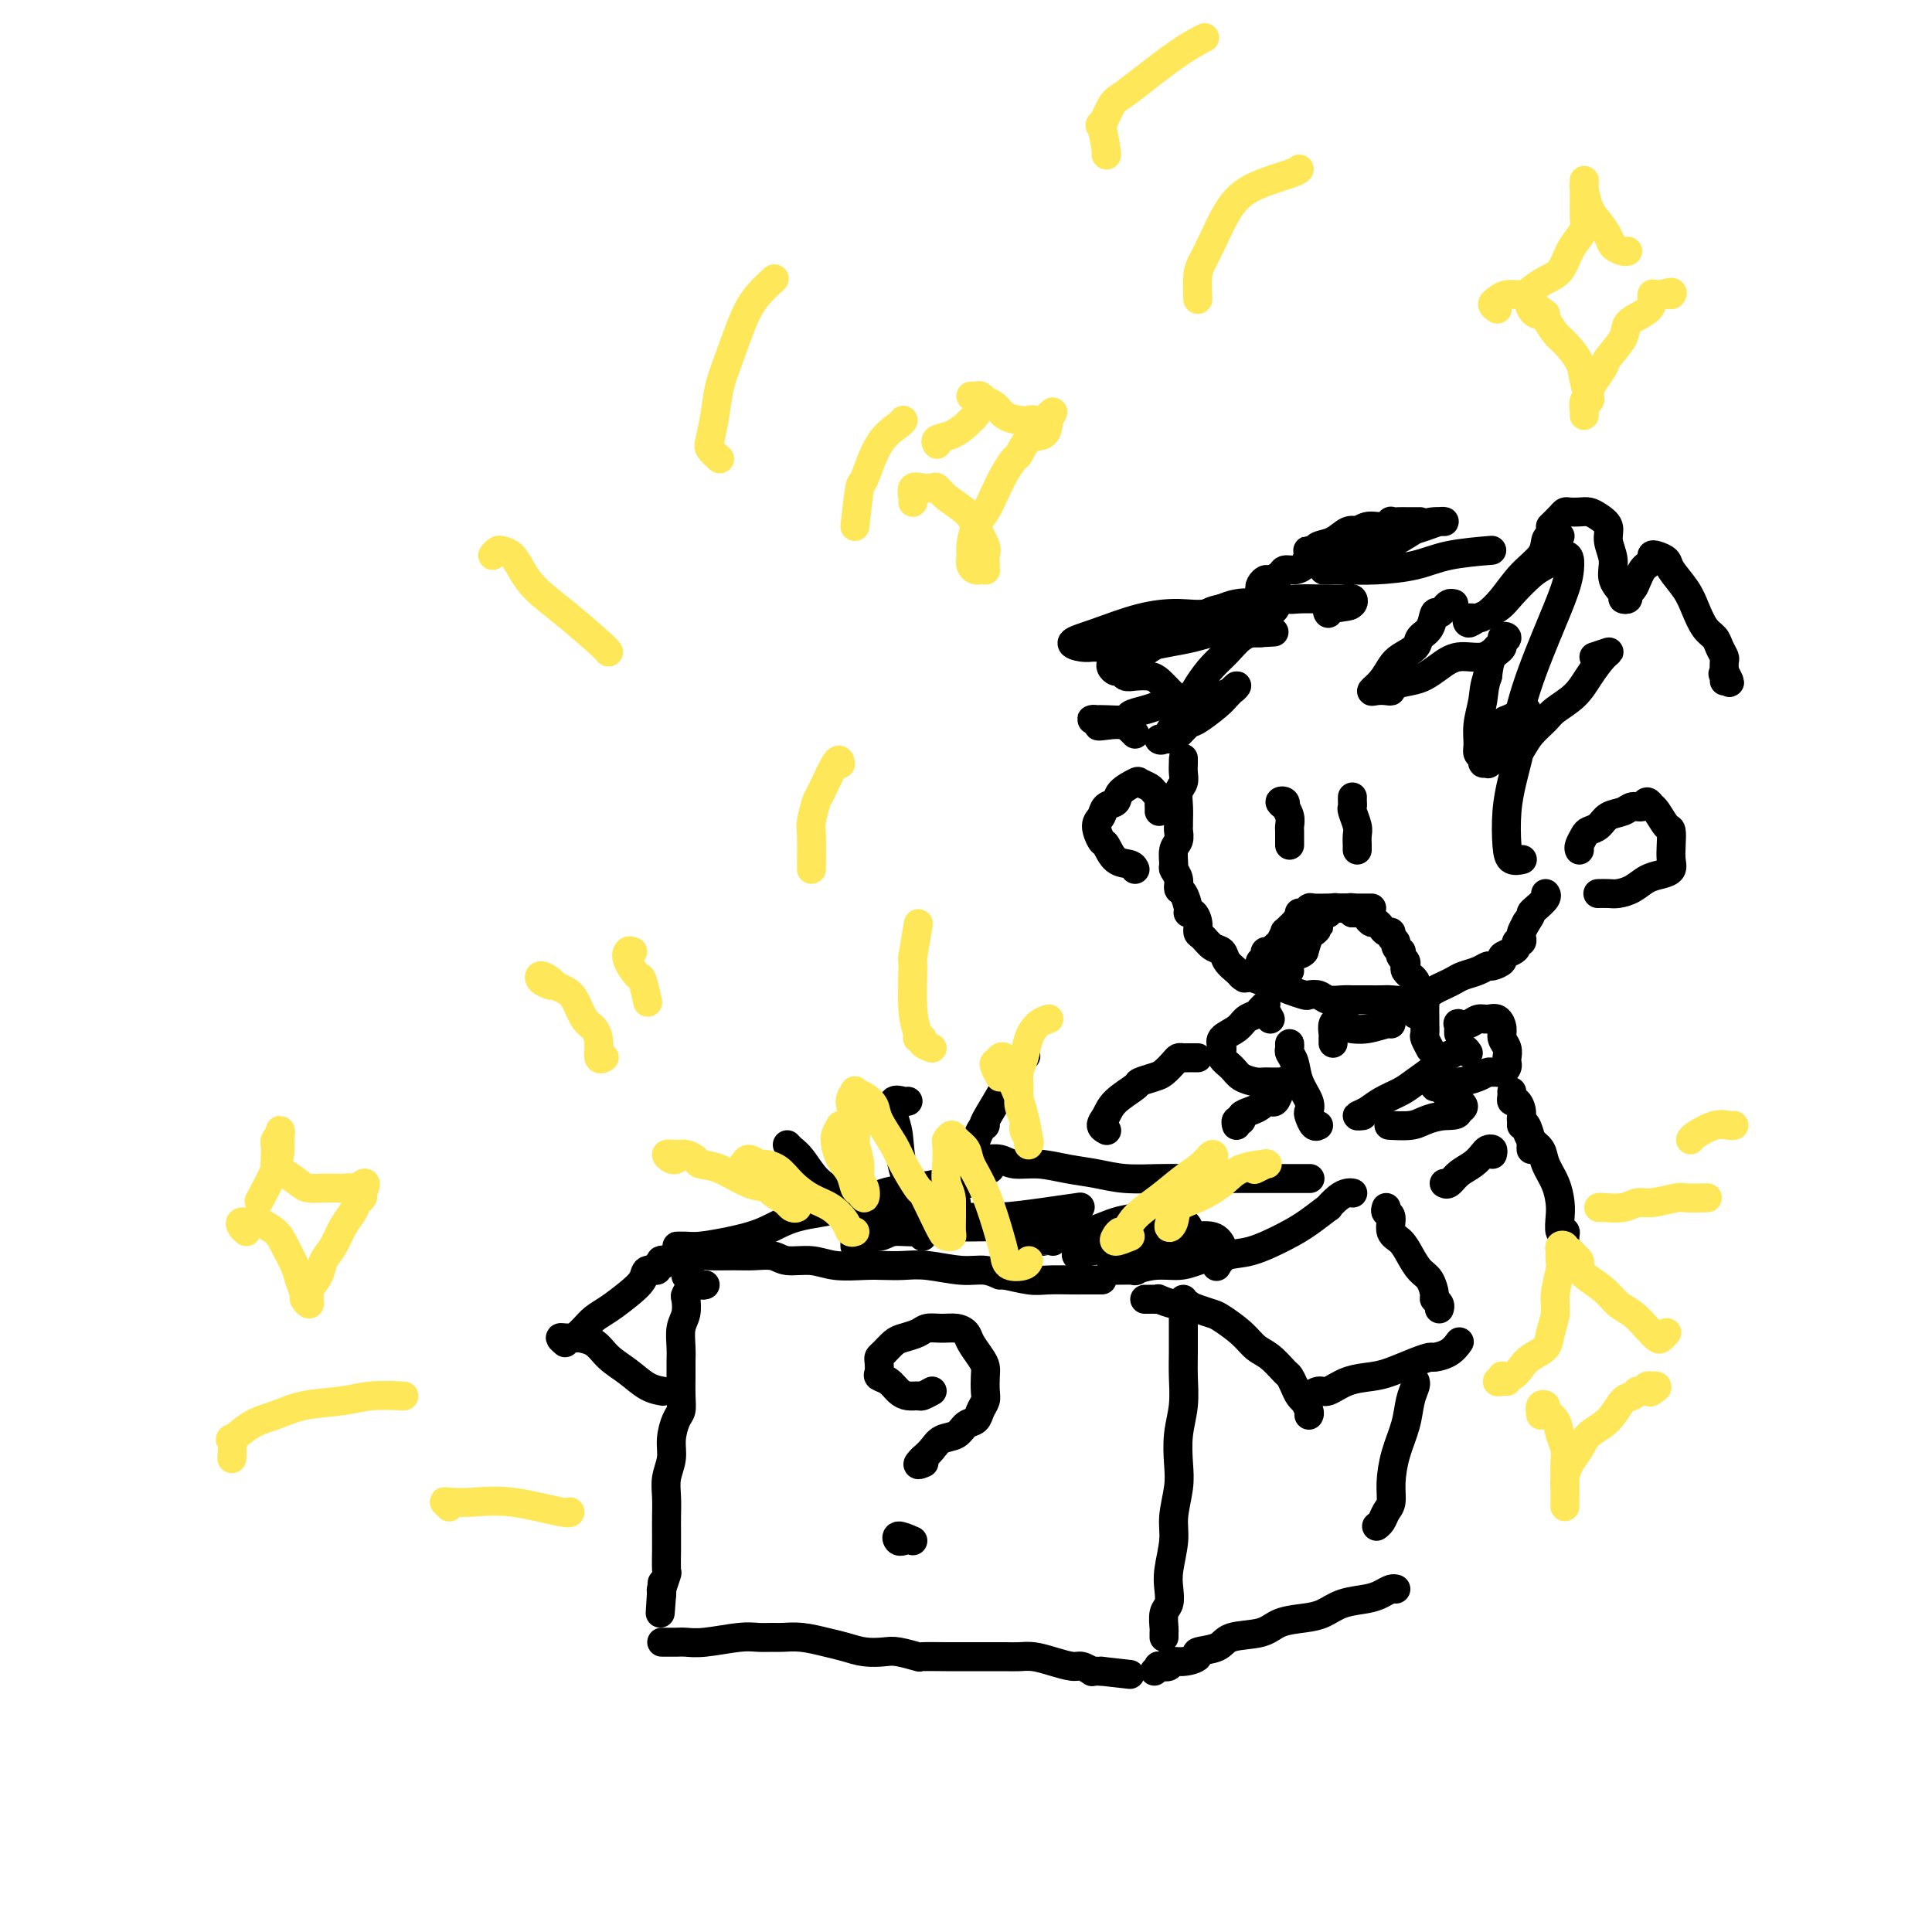 <svg viewBox='0 0 400 400' version='1.1' xmlns='http://www.w3.org/2000/svg' xmlns:xlink='http://www.w3.org/1999/xlink'><g fill='none' stroke='#000000' stroke-width='6' stroke-linecap='round' stroke-linejoin='round'><path d='M146,266c-0.235,0.085 -0.470,0.170 -1,0c-0.530,-0.170 -1.357,-0.594 -2,-1c-0.643,-0.406 -1.104,-0.795 -1,-1c0.104,-0.205 0.774,-0.225 1,0c0.226,0.225 0.009,0.696 0,1c-0.009,0.304 0.190,0.439 0,1c-0.190,0.561 -0.769,1.546 -1,2c-0.231,0.454 -0.115,0.376 0,1c0.115,0.624 0.227,1.951 0,3c-0.227,1.049 -0.793,1.820 -1,3c-0.207,1.180 -0.055,2.767 0,4c0.055,1.233 0.012,2.110 0,3c-0.012,0.890 0.007,1.791 0,3c-0.007,1.209 -0.039,2.724 0,4c0.039,1.276 0.150,2.312 0,3c-0.150,0.688 -0.562,1.030 -1,2c-0.438,0.970 -0.902,2.570 -1,4c-0.098,1.430 0.170,2.689 0,4c-0.170,1.311 -0.778,2.674 -1,4c-0.222,1.326 -0.060,2.614 0,4c0.060,1.386 0.016,2.870 0,4c-0.016,1.130 -0.003,1.907 0,3c0.003,1.093 -0.003,2.500 0,3c0.003,0.500 0.015,0.091 0,1c-0.015,0.909 -0.056,3.136 0,4c0.056,0.864 0.211,0.366 0,1c-0.211,0.634 -0.788,2.402 -1,3c-0.212,0.598 -0.061,0.028 0,0c0.061,-0.028 0.030,0.486 0,1'/><path d='M137,330c-0.619,8.286 -0.167,1.500 0,-1c0.167,-2.500 0.048,-0.714 0,0c-0.048,0.714 -0.024,0.357 0,0'/><path d='M137,262c0.053,-0.425 0.105,-0.850 0,-1c-0.105,-0.150 -0.368,-0.026 0,0c0.368,0.026 1.368,-0.046 2,0c0.632,0.046 0.895,0.209 2,0c1.105,-0.209 3.052,-0.789 4,-1c0.948,-0.211 0.899,-0.052 2,0c1.101,0.052 3.354,-0.001 5,0c1.646,0.001 2.686,0.057 4,0c1.314,-0.057 2.904,-0.225 4,0c1.096,0.225 1.699,0.845 3,1c1.301,0.155 3.299,-0.154 5,0c1.701,0.154 3.106,0.772 5,1c1.894,0.228 4.277,0.065 6,0c1.723,-0.065 2.785,-0.033 4,0c1.215,0.033 2.582,0.065 4,0c1.418,-0.065 2.887,-0.229 5,0c2.113,0.229 4.869,0.850 7,1c2.131,0.150 3.635,-0.170 5,0c1.365,0.170 2.589,0.830 3,1c0.411,0.170 0.007,-0.151 1,0c0.993,0.151 3.382,0.772 5,1c1.618,0.228 2.465,0.061 4,0c1.535,-0.061 3.757,-0.016 5,0c1.243,0.016 1.509,0.004 2,0c0.491,-0.004 1.209,-0.001 2,0c0.791,0.001 1.655,0.000 2,0c0.345,-0.000 0.173,-0.000 0,0'/><path d='M138,340c-0.486,0.001 -0.973,0.001 -1,0c-0.027,-0.001 0.404,-0.004 1,0c0.596,0.004 1.355,0.015 2,0c0.645,-0.015 1.174,-0.057 2,0c0.826,0.057 1.949,0.212 4,0c2.051,-0.212 5.030,-0.790 7,-1c1.970,-0.210 2.932,-0.053 4,0c1.068,0.053 2.242,0.003 3,0c0.758,-0.003 1.101,0.041 2,0c0.899,-0.041 2.355,-0.168 4,0c1.645,0.168 3.477,0.633 5,1c1.523,0.367 2.735,0.638 4,1c1.265,0.362 2.584,0.815 4,1c1.416,0.185 2.930,0.102 4,0c1.070,-0.102 1.697,-0.224 3,0c1.303,0.224 3.281,0.792 4,1c0.719,0.208 0.177,0.056 1,0c0.823,-0.056 3.010,-0.015 5,0c1.990,0.015 3.781,0.003 5,0c1.219,-0.003 1.865,0.002 3,0c1.135,-0.002 2.759,-0.011 4,0c1.241,0.011 2.100,0.040 3,0c0.900,-0.040 1.843,-0.151 3,0c1.157,0.151 2.530,0.562 4,1c1.470,0.438 3.038,0.902 4,1c0.962,0.098 1.319,-0.170 2,0c0.681,0.170 1.688,0.777 2,1c0.312,0.223 -0.070,0.060 0,0c0.070,-0.060 0.591,-0.017 1,0c0.409,0.017 0.704,0.009 1,0'/><path d='M228,346c10.333,1.167 5.167,0.583 0,0'/><path d='M142,258c-1.017,0.005 -2.034,0.011 -2,0c0.034,-0.011 1.120,-0.037 2,0c0.880,0.037 1.555,0.139 3,0c1.445,-0.139 3.659,-0.517 6,-1c2.341,-0.483 4.809,-1.071 7,-2c2.191,-0.929 4.103,-2.200 7,-3c2.897,-0.800 6.777,-1.128 10,-2c3.223,-0.872 5.789,-2.286 8,-3c2.211,-0.714 4.067,-0.727 6,-1c1.933,-0.273 3.944,-0.804 6,-1c2.056,-0.196 4.159,-0.056 5,0c0.841,0.056 0.421,0.028 0,0'/><path d='M177,258c-0.008,-0.301 -0.016,-0.601 0,-1c0.016,-0.399 0.055,-0.895 1,-1c0.945,-0.105 2.796,0.182 4,0c1.204,-0.182 1.760,-0.833 3,-1c1.240,-0.167 3.163,0.151 5,0c1.837,-0.151 3.587,-0.772 5,-1c1.413,-0.228 2.487,-0.064 4,0c1.513,0.064 3.463,0.027 5,0c1.537,-0.027 2.661,-0.046 4,0c1.339,0.046 2.894,0.156 4,0c1.106,-0.156 1.763,-0.578 2,-1c0.237,-0.422 0.054,-0.844 0,-1c-0.054,-0.156 0.022,-0.046 -1,0c-1.022,0.046 -3.142,0.027 -5,0c-1.858,-0.027 -3.455,-0.061 -5,0c-1.545,0.061 -3.039,0.216 -5,0c-1.961,-0.216 -4.388,-0.804 -7,-1c-2.612,-0.196 -5.409,0.000 -7,0c-1.591,-0.000 -1.975,-0.196 -2,0c-0.025,0.196 0.310,0.785 1,1c0.690,0.215 1.735,0.055 3,0c1.265,-0.055 2.750,-0.004 5,0c2.250,0.004 5.266,-0.038 8,0c2.734,0.038 5.186,0.154 8,0c2.814,-0.154 5.988,-0.580 9,-1c3.012,-0.420 5.860,-0.834 7,-1c1.140,-0.166 0.570,-0.083 0,0'/><path d='M205,242c0.237,-0.307 0.474,-0.614 0,-1c-0.474,-0.386 -1.658,-0.850 -2,-1c-0.342,-0.150 0.157,0.015 1,0c0.843,-0.015 2.030,-0.212 3,0c0.970,0.212 1.723,0.831 3,1c1.277,0.169 3.079,-0.112 5,0c1.921,0.112 3.961,0.619 6,1c2.039,0.381 4.078,0.638 6,1c1.922,0.362 3.727,0.829 6,1c2.273,0.171 5.015,0.046 7,0c1.985,-0.046 3.215,-0.012 4,0c0.785,0.012 1.125,0.003 2,0c0.875,-0.003 2.285,-0.001 3,0c0.715,0.001 0.735,0.000 2,0c1.265,-0.000 3.775,-0.000 6,0c2.225,0.000 4.163,0.000 6,0c1.837,-0.000 3.571,-0.000 5,0c1.429,0.000 2.551,0.000 3,0c0.449,-0.000 0.224,-0.000 0,0'/><path d='M280,247c0.071,0.013 0.141,0.025 0,0c-0.141,-0.025 -0.494,-0.089 -1,0c-0.506,0.089 -1.164,0.330 -2,1c-0.836,0.670 -1.850,1.770 -2,2c-0.150,0.230 0.563,-0.410 0,0c-0.563,0.410 -2.403,1.868 -4,3c-1.597,1.132 -2.950,1.936 -5,3c-2.050,1.064 -4.797,2.388 -7,3c-2.203,0.612 -3.862,0.511 -5,1c-1.138,0.489 -1.754,1.568 -2,2c-0.246,0.432 -0.123,0.216 0,0'/><path d='M237,269c0.345,0.002 0.691,0.005 1,0c0.309,-0.005 0.582,-0.016 1,0c0.418,0.016 0.982,0.060 1,0c0.018,-0.060 -0.511,-0.223 0,0c0.511,0.223 2.060,0.832 3,1c0.940,0.168 1.270,-0.104 2,0c0.730,0.104 1.861,0.584 3,1c1.139,0.416 2.285,0.767 3,1c0.715,0.233 0.997,0.346 2,1c1.003,0.654 2.727,1.848 4,3c1.273,1.152 2.095,2.262 3,3c0.905,0.738 1.891,1.104 3,2c1.109,0.896 2.340,2.321 3,3c0.660,0.679 0.750,0.611 1,1c0.250,0.389 0.659,1.235 1,2c0.341,0.765 0.613,1.448 1,2c0.387,0.552 0.888,0.971 1,1c0.112,0.029 -0.166,-0.332 0,0c0.166,0.332 0.775,1.359 1,2c0.225,0.641 0.064,0.898 0,1c-0.064,0.102 -0.032,0.051 0,0'/><path d='M287,250c-0.126,0.389 -0.252,0.778 0,1c0.252,0.222 0.882,0.276 1,1c0.118,0.724 -0.277,2.118 0,3c0.277,0.882 1.227,1.252 2,2c0.773,0.748 1.369,1.874 2,3c0.631,1.126 1.297,2.252 2,3c0.703,0.748 1.442,1.118 2,2c0.558,0.882 0.934,2.275 1,3c0.066,0.725 -0.178,0.782 0,1c0.178,0.218 0.779,0.597 1,1c0.221,0.403 0.063,0.829 0,1c-0.063,0.171 -0.032,0.085 0,0'/><path d='M271,289c0.051,-0.034 0.101,-0.068 0,0c-0.101,0.068 -0.355,0.239 0,0c0.355,-0.239 1.317,-0.889 2,-1c0.683,-0.111 1.085,0.318 2,0c0.915,-0.318 2.343,-1.381 4,-2c1.657,-0.619 3.541,-0.792 5,-1c1.459,-0.208 2.491,-0.450 4,-1c1.509,-0.550 3.494,-1.409 5,-2c1.506,-0.591 2.533,-0.915 3,-1c0.467,-0.085 0.372,0.070 1,0c0.628,-0.070 1.977,-0.365 3,-1c1.023,-0.635 1.721,-1.610 2,-2c0.279,-0.390 0.140,-0.195 0,0'/><path d='M138,261c-0.457,-0.122 -0.914,-0.244 -1,0c-0.086,0.244 0.200,0.855 0,1c-0.200,0.145 -0.885,-0.177 -1,0c-0.115,0.177 0.339,0.852 0,1c-0.339,0.148 -1.470,-0.231 -2,0c-0.530,0.231 -0.460,1.074 -1,2c-0.540,0.926 -1.689,1.937 -3,3c-1.311,1.063 -2.782,2.180 -4,3c-1.218,0.820 -2.183,1.344 -3,2c-0.817,0.656 -1.487,1.444 -2,2c-0.513,0.556 -0.869,0.881 -1,1c-0.131,0.119 -0.037,0.034 0,0c0.037,-0.034 0.019,-0.017 0,0'/><path d='M117,278c-0.485,-0.423 -0.970,-0.846 -1,-1c-0.030,-0.154 0.393,-0.040 1,0c0.607,0.040 1.396,0.006 2,0c0.604,-0.006 1.021,0.017 1,0c-0.021,-0.017 -0.481,-0.075 0,0c0.481,0.075 1.902,0.283 3,1c1.098,0.717 1.874,1.944 3,3c1.126,1.056 2.601,1.943 4,3c1.399,1.057 2.723,2.285 4,3c1.277,0.715 2.508,0.919 3,1c0.492,0.081 0.246,0.041 0,0'/><path d='M246,270c-0.423,0.132 -0.845,0.263 -1,0c-0.155,-0.263 -0.041,-0.921 0,-1c0.041,-0.079 0.011,0.420 0,1c-0.011,0.580 -0.002,1.241 0,2c0.002,0.759 -0.003,1.615 0,3c0.003,1.385 0.015,3.301 0,5c-0.015,1.699 -0.055,3.183 0,5c0.055,1.817 0.207,3.966 0,6c-0.207,2.034 -0.772,3.952 -1,6c-0.228,2.048 -0.117,4.224 0,6c0.117,1.776 0.241,3.150 0,5c-0.241,1.850 -0.848,4.176 -1,6c-0.152,1.824 0.152,3.145 0,5c-0.152,1.855 -0.759,4.245 -1,6c-0.241,1.755 -0.117,2.876 0,4c0.117,1.124 0.228,2.252 0,3c-0.228,0.748 -0.793,1.115 -1,2c-0.207,0.885 -0.055,2.289 0,3c0.055,0.711 0.015,0.730 0,1c-0.015,0.270 -0.004,0.791 0,1c0.004,0.209 0.002,0.104 0,0'/><path d='M239,346c0.488,-0.414 0.976,-0.828 1,-1c0.024,-0.172 -0.416,-0.102 0,0c0.416,0.102 1.687,0.234 2,0c0.313,-0.234 -0.334,-0.835 0,-1c0.334,-0.165 1.647,0.106 3,0c1.353,-0.106 2.746,-0.591 3,-1c0.254,-0.409 -0.633,-0.743 0,-1c0.633,-0.257 2.784,-0.436 4,-1c1.216,-0.564 1.497,-1.512 3,-2c1.503,-0.488 4.228,-0.516 6,-1c1.772,-0.484 2.593,-1.425 4,-2c1.407,-0.575 3.402,-0.784 5,-1c1.598,-0.216 2.799,-0.440 4,-1c1.201,-0.560 2.403,-1.457 4,-2c1.597,-0.543 3.591,-0.734 5,-1c1.409,-0.266 2.233,-0.607 3,-1c0.767,-0.393 1.476,-0.836 2,-1c0.524,-0.164 0.864,-0.047 1,0c0.136,0.047 0.068,0.023 0,0'/><path d='M293,287c0.007,-0.409 0.014,-0.817 0,-1c-0.014,-0.183 -0.049,-0.140 0,0c0.049,0.140 0.181,0.379 0,1c-0.181,0.621 -0.675,1.626 -1,3c-0.325,1.374 -0.483,3.116 -1,5c-0.517,1.884 -1.395,3.909 -2,6c-0.605,2.091 -0.936,4.249 -1,6c-0.064,1.751 0.140,3.096 0,4c-0.140,0.904 -0.625,1.366 -1,2c-0.375,0.634 -0.639,1.440 -1,2c-0.361,0.560 -0.817,0.874 -1,1c-0.183,0.126 -0.091,0.063 0,0'/><path d='M218,257c-0.005,-0.002 -0.011,-0.003 -1,0c-0.989,0.003 -2.962,0.011 -4,0c-1.038,-0.011 -1.140,-0.040 -1,0c0.140,0.040 0.521,0.148 1,0c0.479,-0.148 1.057,-0.551 2,-1c0.943,-0.449 2.251,-0.944 4,-1c1.749,-0.056 3.939,0.328 6,0c2.061,-0.328 3.992,-1.367 6,-2c2.008,-0.633 4.094,-0.860 6,-1c1.906,-0.140 3.632,-0.192 5,0c1.368,0.192 2.377,0.628 3,1c0.623,0.372 0.860,0.682 1,1c0.140,0.318 0.181,0.646 0,1c-0.181,0.354 -0.586,0.735 -1,1c-0.414,0.265 -0.836,0.416 -2,1c-1.164,0.584 -3.068,1.603 -5,2c-1.932,0.397 -3.891,0.173 -6,0c-2.109,-0.173 -4.367,-0.294 -6,0c-1.633,0.294 -2.641,1.004 -3,1c-0.359,-0.004 -0.069,-0.722 0,-1c0.069,-0.278 -0.083,-0.117 0,0c0.083,0.117 0.401,0.189 1,0c0.599,-0.189 1.480,-0.641 3,-1c1.520,-0.359 3.679,-0.626 6,-1c2.321,-0.374 4.805,-0.857 7,-1c2.195,-0.143 4.102,0.053 6,0c1.898,-0.053 3.787,-0.354 5,0c1.213,0.354 1.750,1.365 2,2c0.250,0.635 0.214,0.896 0,1c-0.214,0.104 -0.607,0.052 -1,0'/><path d='M252,259c-0.571,0.852 -2.499,1.482 -4,2c-1.501,0.518 -2.574,0.923 -4,1c-1.426,0.077 -3.205,-0.176 -5,0c-1.795,0.176 -3.605,0.779 -4,1c-0.395,0.221 0.626,0.059 0,0c-0.626,-0.059 -2.899,-0.016 -4,0c-1.101,0.016 -1.029,0.005 -1,0c0.029,-0.005 0.014,-0.002 0,0'/><path d='M193,288c-0.780,0.427 -1.559,0.854 -2,1c-0.441,0.146 -0.542,0.012 -1,0c-0.458,-0.012 -1.271,0.100 -2,0c-0.729,-0.100 -1.372,-0.412 -2,-1c-0.628,-0.588 -1.241,-1.453 -2,-2c-0.759,-0.547 -1.665,-0.775 -2,-1c-0.335,-0.225 -0.097,-0.445 0,-1c0.097,-0.555 0.055,-1.444 0,-2c-0.055,-0.556 -0.124,-0.779 0,-1c0.124,-0.221 0.441,-0.441 1,-1c0.559,-0.559 1.360,-1.456 2,-2c0.640,-0.544 1.119,-0.735 2,-1c0.881,-0.265 2.162,-0.604 3,-1c0.838,-0.396 1.232,-0.847 2,-1c0.768,-0.153 1.911,-0.007 3,0c1.089,0.007 2.124,-0.125 3,0c0.876,0.125 1.594,0.508 2,1c0.406,0.492 0.501,1.094 1,2c0.499,0.906 1.403,2.115 2,3c0.597,0.885 0.889,1.444 1,2c0.111,0.556 0.042,1.109 0,2c-0.042,0.891 -0.056,2.122 0,3c0.056,0.878 0.182,1.405 0,2c-0.182,0.595 -0.671,1.258 -1,2c-0.329,0.742 -0.497,1.564 -1,2c-0.503,0.436 -1.342,0.487 -2,1c-0.658,0.513 -1.135,1.488 -2,2c-0.865,0.512 -2.117,0.561 -3,1c-0.883,0.439 -1.395,1.268 -2,2c-0.605,0.732 -1.302,1.366 -2,2'/><path d='M191,302c-1.867,1.778 -0.533,1.222 0,1c0.533,-0.222 0.267,-0.111 0,0'/><path d='M189,319c-1.238,-0.536 -2.476,-1.071 -3,-1c-0.524,0.071 -0.333,0.750 0,1c0.333,0.250 0.810,0.071 1,0c0.190,-0.071 0.095,-0.036 0,0'/><path d='M245,158c-0.002,-0.488 -0.004,-0.977 0,-1c0.004,-0.023 0.015,0.419 0,1c-0.015,0.581 -0.057,1.301 0,2c0.057,0.699 0.211,1.378 0,2c-0.211,0.622 -0.789,1.188 -1,2c-0.211,0.812 -0.056,1.870 0,3c0.056,1.130 0.011,2.332 0,3c-0.011,0.668 0.011,0.803 0,1c-0.011,0.197 -0.057,0.458 0,1c0.057,0.542 0.215,1.366 0,2c-0.215,0.634 -0.805,1.077 -1,2c-0.195,0.923 0.003,2.325 0,3c-0.003,0.675 -0.207,0.622 0,1c0.207,0.378 0.825,1.188 1,2c0.175,0.812 -0.094,1.628 0,2c0.094,0.372 0.551,0.302 1,1c0.449,0.698 0.890,2.166 1,3c0.110,0.834 -0.112,1.034 0,1c0.112,-0.034 0.557,-0.304 1,0c0.443,0.304 0.882,1.180 1,2c0.118,0.820 -0.086,1.585 0,2c0.086,0.415 0.460,0.482 1,1c0.540,0.518 1.244,1.487 2,2c0.756,0.513 1.563,0.571 2,1c0.437,0.429 0.502,1.231 1,2c0.498,0.769 1.428,1.505 2,2c0.572,0.495 0.786,0.747 1,1'/><path d='M257,202c1.307,1.173 0.575,0.107 1,0c0.425,-0.107 2.005,0.746 3,1c0.995,0.254 1.403,-0.089 2,0c0.597,0.089 1.381,0.611 2,1c0.619,0.389 1.071,0.644 2,1c0.929,0.356 2.335,0.813 3,1c0.665,0.187 0.589,0.103 1,0c0.411,-0.103 1.309,-0.224 2,0c0.691,0.224 1.175,0.792 2,1c0.825,0.208 1.993,0.056 3,0c1.007,-0.056 1.854,-0.015 2,0c0.146,0.015 -0.410,0.005 0,0c0.410,-0.005 1.786,-0.005 3,0c1.214,0.005 2.264,0.016 3,0c0.736,-0.016 1.156,-0.060 2,0c0.844,0.060 2.113,0.223 3,0c0.887,-0.223 1.393,-0.833 2,-1c0.607,-0.167 1.317,0.110 2,0c0.683,-0.110 1.341,-0.607 2,-1c0.659,-0.393 1.318,-0.684 2,-1c0.682,-0.316 1.386,-0.658 2,-1c0.614,-0.342 1.139,-0.683 2,-1c0.861,-0.317 2.057,-0.610 3,-1c0.943,-0.390 1.632,-0.878 2,-1c0.368,-0.122 0.414,0.122 1,0c0.586,-0.122 1.711,-0.611 2,-1c0.289,-0.389 -0.259,-0.678 0,-1c0.259,-0.322 1.323,-0.678 2,-1c0.677,-0.322 0.965,-0.610 1,-1c0.035,-0.390 -0.184,-0.881 0,-1c0.184,-0.119 0.771,0.133 1,0c0.229,-0.133 0.100,-0.651 0,-1c-0.100,-0.349 -0.171,-0.528 0,-1c0.171,-0.472 0.586,-1.236 1,-2'/><path d='M316,191c1.281,-1.813 0.984,-1.845 1,-2c0.016,-0.155 0.344,-0.433 1,-1c0.656,-0.567 1.638,-1.422 2,-2c0.362,-0.578 0.103,-0.879 0,-1c-0.103,-0.121 -0.052,-0.060 0,0'/><path d='M327,176c-0.096,-0.222 -0.193,-0.445 0,-1c0.193,-0.555 0.674,-1.444 1,-2c0.326,-0.556 0.496,-0.780 1,-1c0.504,-0.220 1.343,-0.436 2,-1c0.657,-0.564 1.131,-1.476 2,-2c0.869,-0.524 2.132,-0.658 3,-1c0.868,-0.342 1.342,-0.890 2,-1c0.658,-0.110 1.499,0.220 2,0c0.501,-0.220 0.663,-0.990 1,-1c0.337,-0.010 0.851,0.741 1,1c0.149,0.259 -0.065,0.026 0,0c0.065,-0.026 0.409,0.157 1,1c0.591,0.843 1.428,2.348 2,3c0.572,0.652 0.880,0.451 1,1c0.120,0.549 0.051,1.848 0,3c-0.051,1.152 -0.085,2.158 0,3c0.085,0.842 0.290,1.522 0,2c-0.290,0.478 -1.074,0.755 -2,1c-0.926,0.245 -1.993,0.458 -3,1c-1.007,0.542 -1.955,1.413 -3,2c-1.045,0.587 -2.187,0.889 -3,1c-0.813,0.111 -1.296,0.030 -2,0c-0.704,-0.030 -1.630,-0.009 -2,0c-0.370,0.009 -0.185,0.004 0,0'/><path d='M240,168c0.007,-0.333 0.014,-0.667 0,-1c-0.014,-0.333 -0.050,-0.667 0,-1c0.050,-0.333 0.184,-0.665 0,-1c-0.184,-0.335 -0.687,-0.673 -1,-1c-0.313,-0.327 -0.436,-0.645 -1,-1c-0.564,-0.355 -1.570,-0.748 -2,-1c-0.430,-0.252 -0.286,-0.362 -1,0c-0.714,0.362 -2.287,1.198 -3,2c-0.713,0.802 -0.566,1.571 -1,2c-0.434,0.429 -1.448,0.519 -2,1c-0.552,0.481 -0.640,1.355 -1,2c-0.360,0.645 -0.990,1.062 -1,2c-0.010,0.938 0.600,2.399 1,3c0.400,0.601 0.591,0.343 1,1c0.409,0.657 1.038,2.228 2,3c0.962,0.772 2.259,0.746 3,1c0.741,0.254 0.926,0.787 1,1c0.074,0.213 0.037,0.107 0,0'/><path d='M279,208c-0.312,0.446 -0.623,0.892 -1,1c-0.377,0.108 -0.819,-0.122 -1,0c-0.181,0.122 -0.101,0.596 0,1c0.101,0.404 0.223,0.739 0,1c-0.223,0.261 -0.792,0.448 -1,1c-0.208,0.552 -0.056,1.467 0,2c0.056,0.533 0.015,0.682 0,1c-0.015,0.318 -0.004,0.805 0,1c0.004,0.195 0.002,0.097 0,0'/><path d='M293,210c0.022,-0.732 0.044,-1.463 0,-2c-0.044,-0.537 -0.155,-0.879 0,-1c0.155,-0.121 0.577,-0.020 1,0c0.423,0.020 0.846,-0.040 1,0c0.154,0.040 0.040,0.181 0,1c-0.040,0.819 -0.007,2.318 0,3c0.007,0.682 -0.012,0.547 0,1c0.012,0.453 0.055,1.492 0,2c-0.055,0.508 -0.207,0.483 0,1c0.207,0.517 0.773,1.576 1,2c0.227,0.424 0.113,0.212 0,0'/><path d='M280,213c-0.226,-0.030 -0.453,-0.061 0,0c0.453,0.061 1.585,0.212 3,0c1.415,-0.212 3.112,-0.788 4,-1c0.888,-0.212 0.968,-0.061 1,0c0.032,0.061 0.016,0.030 0,0'/><path d='M267,217c-0.007,-0.515 -0.014,-1.030 0,-1c0.014,0.030 0.050,0.606 0,1c-0.050,0.394 -0.185,0.606 0,1c0.185,0.394 0.690,0.969 1,2c0.310,1.031 0.426,2.518 1,4c0.574,1.482 1.608,2.957 2,4c0.392,1.043 0.144,1.652 0,2c-0.144,0.348 -0.183,0.433 0,1c0.183,0.567 0.588,1.614 1,2c0.412,0.386 0.832,0.110 1,0c0.168,-0.110 0.084,-0.055 0,0'/><path d='M304,218c-0.305,-0.429 -0.610,-0.859 -1,-1c-0.390,-0.141 -0.865,0.006 -1,0c-0.135,-0.006 0.070,-0.164 0,0c-0.070,0.164 -0.415,0.649 -1,1c-0.585,0.351 -1.409,0.569 -2,1c-0.591,0.431 -0.948,1.075 -2,2c-1.052,0.925 -2.798,2.133 -4,3c-1.202,0.867 -1.859,1.395 -3,2c-1.141,0.605 -2.764,1.286 -4,2c-1.236,0.714 -2.084,1.459 -3,2c-0.916,0.541 -1.901,0.876 -2,1c-0.099,0.124 0.686,0.035 1,0c0.314,-0.035 0.157,-0.018 0,0'/><path d='M302,214c-0.013,-0.312 -0.026,-0.623 0,-1c0.026,-0.377 0.090,-0.818 0,-1c-0.090,-0.182 -0.333,-0.103 0,0c0.333,0.103 1.242,0.230 2,0c0.758,-0.230 1.365,-0.816 2,-1c0.635,-0.184 1.298,0.033 2,0c0.702,-0.033 1.442,-0.318 2,0c0.558,0.318 0.934,1.237 1,2c0.066,0.763 -0.178,1.370 0,2c0.178,0.630 0.777,1.283 1,2c0.223,0.717 0.071,1.499 0,2c-0.071,0.501 -0.061,0.723 0,1c0.061,0.277 0.171,0.609 0,1c-0.171,0.391 -0.624,0.839 -1,1c-0.376,0.161 -0.674,0.033 -1,0c-0.326,-0.033 -0.681,0.029 -1,0c-0.319,-0.029 -0.602,-0.147 -1,0c-0.398,0.147 -0.913,0.560 -2,1c-1.087,0.440 -2.748,0.906 -4,1c-1.252,0.094 -2.094,-0.186 -3,0c-0.906,0.186 -1.875,0.837 -2,1c-0.125,0.163 0.594,-0.163 1,0c0.406,0.163 0.500,0.813 1,1c0.500,0.187 1.406,-0.091 2,0c0.594,0.091 0.875,0.549 1,1c0.125,0.451 0.095,0.894 0,1c-0.095,0.106 -0.256,-0.125 0,0c0.256,0.125 0.930,0.607 1,1c0.070,0.393 -0.465,0.696 -1,1'/><path d='M302,230c-0.004,1.110 -1.515,0.886 -3,1c-1.485,0.114 -2.944,0.567 -4,1c-1.056,0.433 -1.707,0.847 -3,1c-1.293,0.153 -3.226,0.044 -4,0c-0.774,-0.044 -0.387,-0.022 0,0'/><path d='M263,211c-0.416,-0.738 -0.831,-1.477 -1,-2c-0.169,-0.523 -0.090,-0.832 0,-1c0.090,-0.168 0.191,-0.197 0,0c-0.191,0.197 -0.676,0.619 -1,1c-0.324,0.381 -0.489,0.721 -1,1c-0.511,0.279 -1.368,0.497 -2,1c-0.632,0.503 -1.039,1.289 -2,2c-0.961,0.711 -2.477,1.346 -3,2c-0.523,0.654 -0.053,1.328 0,2c0.053,0.672 -0.310,1.343 0,2c0.310,0.657 1.295,1.301 2,2c0.705,0.699 1.132,1.454 2,2c0.868,0.546 2.177,0.884 3,1c0.823,0.116 1.160,0.010 2,0c0.840,-0.010 2.184,0.074 3,0c0.816,-0.074 1.105,-0.308 1,0c-0.105,0.308 -0.605,1.157 -1,2c-0.395,0.843 -0.686,1.679 -1,2c-0.314,0.321 -0.652,0.127 -1,0c-0.348,-0.127 -0.705,-0.188 -1,0c-0.295,0.188 -0.528,0.624 -1,1c-0.472,0.376 -1.184,0.693 -2,1c-0.816,0.307 -1.735,0.604 -2,1c-0.265,0.396 0.125,0.890 0,1c-0.125,0.110 -0.764,-0.163 -1,0c-0.236,0.163 -0.067,0.761 0,1c0.067,0.239 0.034,0.120 0,0'/><path d='M248,219c-0.333,0.001 -0.666,0.002 -1,0c-0.334,-0.002 -0.670,-0.008 -1,0c-0.330,0.008 -0.653,0.029 -1,0c-0.347,-0.029 -0.717,-0.110 -1,0c-0.283,0.110 -0.479,0.409 -1,1c-0.521,0.591 -1.369,1.474 -2,2c-0.631,0.526 -1.047,0.697 -2,1c-0.953,0.303 -2.442,0.739 -3,1c-0.558,0.261 -0.184,0.347 -1,1c-0.816,0.653 -2.821,1.874 -4,3c-1.179,1.126 -1.533,2.158 -2,3c-0.467,0.842 -1.049,1.496 -1,2c0.049,0.504 0.728,0.858 1,1c0.272,0.142 0.136,0.071 0,0'/><path d='M313,226c0.022,0.297 0.044,0.595 0,1c-0.044,0.405 -0.153,0.919 0,1c0.153,0.081 0.566,-0.269 1,0c0.434,0.269 0.887,1.157 1,2c0.113,0.843 -0.113,1.641 0,2c0.113,0.359 0.566,0.278 1,1c0.434,0.722 0.848,2.245 1,3c0.152,0.755 0.041,0.742 0,1c-0.041,0.258 -0.012,0.788 0,1c0.012,0.212 0.006,0.106 0,0'/><path d='M309,239c0.094,-0.405 0.187,-0.811 0,-1c-0.187,-0.189 -0.655,-0.162 -1,0c-0.345,0.162 -0.565,0.460 -1,1c-0.435,0.540 -1.083,1.321 -2,2c-0.917,0.679 -2.101,1.254 -3,2c-0.899,0.746 -1.511,1.662 -2,2c-0.489,0.338 -0.854,0.096 -1,0c-0.146,-0.096 -0.073,-0.048 0,0'/><path d='M315,233c0.366,0.239 0.731,0.478 1,1c0.269,0.522 0.440,1.326 1,2c0.560,0.674 1.509,1.218 2,2c0.491,0.782 0.523,1.800 1,3c0.477,1.200 1.400,2.580 2,4c0.600,1.420 0.879,2.880 1,4c0.121,1.120 0.085,1.900 0,3c-0.085,1.100 -0.219,2.519 0,3c0.219,0.481 0.791,0.024 1,0c0.209,-0.024 0.056,0.385 0,1c-0.056,0.615 -0.015,1.435 0,2c0.015,0.565 0.004,0.876 0,1c-0.004,0.124 -0.002,0.062 0,0'/><path d='M301,125c-0.333,-0.077 -0.665,-0.155 -1,0c-0.335,0.155 -0.671,0.541 -1,1c-0.329,0.459 -0.650,0.990 -1,1c-0.350,0.010 -0.731,-0.503 -1,0c-0.269,0.503 -0.428,2.021 -1,3c-0.572,0.979 -1.556,1.420 -2,2c-0.444,0.580 -0.348,1.297 -1,2c-0.652,0.703 -2.054,1.390 -3,2c-0.946,0.610 -1.438,1.144 -2,2c-0.562,0.856 -1.193,2.034 -2,3c-0.807,0.966 -1.789,1.720 -2,2c-0.211,0.280 0.348,0.086 1,0c0.652,-0.086 1.395,-0.064 2,0c0.605,0.064 1.070,0.169 1,0c-0.070,-0.169 -0.677,-0.614 0,-1c0.677,-0.386 2.639,-0.715 4,-1c1.361,-0.285 2.123,-0.528 3,-1c0.877,-0.472 1.870,-1.173 3,-2c1.130,-0.827 2.399,-1.780 4,-2c1.601,-0.220 3.535,0.293 5,0c1.465,-0.293 2.461,-1.393 3,-2c0.539,-0.607 0.621,-0.722 1,-1c0.379,-0.278 1.055,-0.718 1,-1c-0.055,-0.282 -0.839,-0.405 -1,0c-0.161,0.405 0.303,1.340 0,2c-0.303,0.660 -1.372,1.046 -2,2c-0.628,0.954 -0.814,2.477 -1,4'/><path d='M308,140c-0.783,2.124 -0.742,3.433 -1,5c-0.258,1.567 -0.816,3.390 -1,5c-0.184,1.610 0.007,3.005 0,4c-0.007,0.995 -0.212,1.589 0,2c0.212,0.411 0.841,0.641 1,1c0.159,0.359 -0.150,0.849 0,1c0.150,0.151 0.761,-0.038 1,0c0.239,0.038 0.106,0.301 0,0c-0.106,-0.301 -0.184,-1.166 0,-2c0.184,-0.834 0.630,-1.638 1,-2c0.370,-0.362 0.662,-0.283 1,-1c0.338,-0.717 0.721,-2.231 1,-3c0.279,-0.769 0.454,-0.792 1,-1c0.546,-0.208 1.463,-0.600 2,-1c0.537,-0.400 0.695,-0.808 1,-1c0.305,-0.192 0.758,-0.169 1,0c0.242,0.169 0.272,0.483 0,1c-0.272,0.517 -0.847,1.237 -1,2c-0.153,0.763 0.116,1.569 0,3c-0.116,1.431 -0.618,3.487 -1,5c-0.382,1.513 -0.645,2.482 -1,4c-0.355,1.518 -0.803,3.584 -1,6c-0.197,2.416 -0.144,5.183 0,7c0.144,1.817 0.379,2.683 1,3c0.621,0.317 1.629,0.085 2,0c0.371,-0.085 0.106,-0.024 0,0c-0.106,0.024 -0.053,0.012 0,0'/><path d='M321,109c0.750,-0.732 1.499,-1.465 2,-2c0.501,-0.535 0.752,-0.873 1,-1c0.248,-0.127 0.491,-0.043 1,0c0.509,0.043 1.284,0.044 2,0c0.716,-0.044 1.373,-0.133 2,0c0.627,0.133 1.224,0.489 2,1c0.776,0.511 1.733,1.177 2,2c0.267,0.823 -0.154,1.804 0,3c0.154,1.196 0.882,2.609 1,4c0.118,1.391 -0.376,2.762 0,4c0.376,1.238 1.620,2.344 2,3c0.380,0.656 -0.106,0.864 0,1c0.106,0.136 0.802,0.202 1,0c0.198,-0.202 -0.102,-0.670 0,-1c0.102,-0.330 0.606,-0.522 1,-1c0.394,-0.478 0.680,-1.242 1,-2c0.320,-0.758 0.676,-1.510 1,-2c0.324,-0.490 0.616,-0.717 1,-1c0.384,-0.283 0.861,-0.621 1,-1c0.139,-0.379 -0.058,-0.797 0,-1c0.058,-0.203 0.372,-0.190 1,0c0.628,0.190 1.572,0.558 2,1c0.428,0.442 0.342,0.958 1,2c0.658,1.042 2.060,2.611 3,4c0.940,1.389 1.419,2.600 2,4c0.581,1.400 1.266,2.990 2,4c0.734,1.010 1.517,1.439 2,2c0.483,0.561 0.666,1.253 1,2c0.334,0.747 0.821,1.547 1,2c0.179,0.453 0.051,0.558 0,1c-0.051,0.442 -0.026,1.221 0,2'/><path d='M357,139c2.166,3.955 0.581,1.844 0,1c-0.581,-0.844 -0.156,-0.419 0,0c0.156,0.419 0.045,0.834 0,1c-0.045,0.166 -0.022,0.083 0,0'/><path d='M294,108c-1.218,0.002 -2.437,0.005 -3,0c-0.563,-0.005 -0.471,-0.017 -1,0c-0.529,0.017 -1.679,0.063 -2,0c-0.321,-0.063 0.186,-0.235 0,0c-0.186,0.235 -1.065,0.876 -2,1c-0.935,0.124 -1.927,-0.269 -3,0c-1.073,0.269 -2.228,1.198 -3,2c-0.772,0.802 -1.162,1.475 -2,2c-0.838,0.525 -2.125,0.901 -3,1c-0.875,0.099 -1.338,-0.079 -2,0c-0.662,0.079 -1.524,0.416 -2,1c-0.476,0.584 -0.565,1.414 -1,2c-0.435,0.586 -1.216,0.927 -2,1c-0.784,0.073 -1.573,-0.121 -2,0c-0.427,0.121 -0.494,0.558 -1,1c-0.506,0.442 -1.452,0.888 -2,1c-0.548,0.112 -0.697,-0.109 -1,0c-0.303,0.109 -0.759,0.550 -1,1c-0.241,0.450 -0.265,0.909 0,1c0.265,0.091 0.821,-0.186 1,0c0.179,0.186 -0.019,0.834 0,1c0.019,0.166 0.255,-0.152 1,0c0.745,0.152 1.999,0.773 3,1c1.001,0.227 1.750,0.060 3,0c1.250,-0.060 3.001,-0.012 4,0c0.999,0.012 1.246,-0.011 2,0c0.754,0.011 2.017,0.054 3,0c0.983,-0.054 1.688,-0.207 2,0c0.312,0.207 0.232,0.773 0,1c-0.232,0.227 -0.616,0.113 -1,0'/><path d='M279,125c2.012,0.476 -1.458,0.667 -3,1c-1.542,0.333 -1.155,0.810 -1,1c0.155,0.190 0.077,0.095 0,0'/><path d='M257,127c0.093,-0.421 0.187,-0.843 0,-1c-0.187,-0.157 -0.653,-0.050 -1,0c-0.347,0.050 -0.574,0.044 -1,0c-0.426,-0.044 -1.050,-0.126 -2,0c-0.950,0.126 -2.228,0.461 -3,1c-0.772,0.539 -1.040,1.282 -2,2c-0.960,0.718 -2.612,1.410 -4,2c-1.388,0.590 -2.513,1.076 -4,2c-1.487,0.924 -3.338,2.285 -5,3c-1.662,0.715 -3.137,0.784 -4,1c-0.863,0.216 -1.116,0.580 -1,1c0.116,0.420 0.601,0.897 1,1c0.399,0.103 0.711,-0.167 1,0c0.289,0.167 0.553,0.769 1,1c0.447,0.231 1.075,0.089 2,0c0.925,-0.089 2.147,-0.125 3,0c0.853,0.125 1.338,0.411 2,1c0.662,0.589 1.503,1.481 2,2c0.497,0.519 0.650,0.664 1,1c0.350,0.336 0.895,0.863 1,1c0.105,0.137 -0.231,-0.117 -1,0c-0.769,0.117 -1.971,0.606 -3,1c-1.029,0.394 -1.886,0.694 -3,1c-1.114,0.306 -2.485,0.618 -3,1c-0.515,0.382 -0.173,0.834 -1,1c-0.827,0.166 -2.821,0.047 -4,0c-1.179,-0.047 -1.543,-0.023 -2,0c-0.457,0.023 -1.008,0.045 -1,0c0.008,-0.045 0.574,-0.156 1,0c0.426,0.156 0.713,0.578 1,1'/><path d='M228,150c-1.962,0.729 1.134,0.051 3,0c1.866,-0.051 2.502,0.525 3,1c0.498,0.475 0.856,0.850 1,1c0.144,0.150 0.072,0.075 0,0'/><path d='M266,167c-0.534,-0.389 -1.067,-0.778 -1,-1c0.067,-0.222 0.736,-0.277 1,0c0.264,0.277 0.123,0.886 0,1c-0.123,0.114 -0.229,-0.268 0,0c0.229,0.268 0.793,1.185 1,2c0.207,0.815 0.055,1.529 0,2c-0.055,0.471 -0.015,0.701 0,1c0.015,0.299 0.004,0.668 0,1c-0.004,0.332 -0.001,0.628 0,1c0.001,0.372 0.000,0.821 0,1c-0.000,0.179 -0.000,0.090 0,0'/><path d='M280,165c-0.008,0.319 -0.016,0.637 0,1c0.016,0.363 0.057,0.769 0,1c-0.057,0.231 -0.211,0.286 0,1c0.211,0.714 0.789,2.086 1,3c0.211,0.914 0.057,1.369 0,2c-0.057,0.631 -0.015,1.439 0,2c0.015,0.561 0.004,0.875 0,1c-0.004,0.125 -0.002,0.063 0,0'/><path d='M269,189c0.317,0.113 0.633,0.226 1,0c0.367,-0.226 0.783,-0.793 1,-1c0.217,-0.207 0.233,-0.056 1,0c0.767,0.056 2.284,0.015 3,0c0.716,-0.015 0.629,-0.004 1,0c0.371,0.004 1.199,0.001 2,0c0.801,-0.001 1.574,-0.000 2,0c0.426,0.000 0.506,0.000 1,0c0.494,-0.000 1.402,-0.000 2,0c0.598,0.000 0.885,0.000 1,0c0.115,-0.000 0.057,-0.000 0,0'/><path d='M262,200c-0.393,0.119 -0.786,0.238 -1,0c-0.214,-0.238 -0.251,-0.833 0,-1c0.251,-0.167 0.788,0.096 1,0c0.212,-0.096 0.098,-0.549 0,-1c-0.098,-0.451 -0.180,-0.899 0,-1c0.180,-0.101 0.622,0.146 1,0c0.378,-0.146 0.693,-0.683 1,-1c0.307,-0.317 0.607,-0.413 1,-1c0.393,-0.587 0.879,-1.664 1,-2c0.121,-0.336 -0.122,0.069 0,0c0.122,-0.069 0.610,-0.611 1,-1c0.390,-0.389 0.682,-0.626 1,-1c0.318,-0.374 0.663,-0.885 1,-1c0.337,-0.115 0.667,0.165 1,0c0.333,-0.165 0.667,-0.777 1,-1c0.333,-0.223 0.663,-0.059 1,0c0.337,0.059 0.682,0.012 1,0c0.318,-0.012 0.610,0.011 1,0c0.390,-0.011 0.878,-0.056 1,0c0.122,0.056 -0.122,0.211 0,0c0.122,-0.211 0.611,-0.790 1,-1c0.389,-0.210 0.679,-0.053 1,0c0.321,0.053 0.675,0.000 1,0c0.325,-0.000 0.623,0.051 1,0c0.377,-0.051 0.832,-0.206 1,0c0.168,0.206 0.048,0.773 0,1c-0.048,0.227 -0.024,0.113 0,0'/><path d='M280,189c1.880,-0.143 1.081,-0.001 1,0c-0.081,0.001 0.556,-0.141 1,0c0.444,0.141 0.696,0.564 1,1c0.304,0.436 0.660,0.887 1,1c0.340,0.113 0.664,-0.110 1,0c0.336,0.110 0.682,0.554 1,1c0.318,0.446 0.606,0.893 1,1c0.394,0.107 0.894,-0.125 1,0c0.106,0.125 -0.182,0.607 0,1c0.182,0.393 0.832,0.697 1,1c0.168,0.303 -0.148,0.606 0,1c0.148,0.394 0.758,0.879 1,1c0.242,0.121 0.116,-0.123 0,0c-0.116,0.123 -0.223,0.611 0,1c0.223,0.389 0.777,0.678 1,1c0.223,0.322 0.116,0.678 0,1c-0.116,0.322 -0.241,0.611 0,1c0.241,0.389 0.849,0.879 1,1c0.151,0.121 -0.156,-0.126 0,0c0.156,0.126 0.774,0.626 1,1c0.226,0.374 0.061,0.622 0,1c-0.061,0.378 -0.016,0.885 0,1c0.016,0.115 0.004,-0.161 0,0c-0.004,0.161 -0.001,0.760 0,1c0.001,0.240 0.001,0.120 0,0'/><path d='M265,198c-0.830,0.120 -1.660,0.239 -2,0c-0.340,-0.239 -0.189,-0.837 0,-1c0.189,-0.163 0.418,0.110 1,0c0.582,-0.110 1.519,-0.603 2,-1c0.481,-0.397 0.507,-0.698 1,-1c0.493,-0.302 1.452,-0.604 2,-1c0.548,-0.396 0.685,-0.887 1,-1c0.315,-0.113 0.810,0.150 1,0c0.190,-0.150 0.076,-0.714 0,-1c-0.076,-0.286 -0.114,-0.294 0,0c0.114,0.294 0.381,0.891 0,1c-0.381,0.109 -1.408,-0.269 -2,0c-0.592,0.269 -0.747,1.187 -1,2c-0.253,0.813 -0.603,1.521 -1,2c-0.397,0.479 -0.840,0.728 -1,1c-0.160,0.272 -0.036,0.568 0,1c0.036,0.432 -0.017,1.000 0,1c0.017,-0.000 0.102,-0.568 0,-1c-0.102,-0.432 -0.393,-0.727 0,-1c0.393,-0.273 1.469,-0.523 2,-1c0.531,-0.477 0.518,-1.182 1,-2c0.482,-0.818 1.461,-1.748 2,-2c0.539,-0.252 0.639,0.176 1,0c0.361,-0.176 0.983,-0.954 1,-1c0.017,-0.046 -0.572,0.642 -1,1c-0.428,0.358 -0.694,0.388 -1,1c-0.306,0.612 -0.653,1.806 -1,3'/><path d='M270,197c-0.547,0.740 -1.415,0.590 -2,1c-0.585,0.410 -0.888,1.380 -1,2c-0.112,0.620 -0.032,0.892 0,1c0.032,0.108 0.016,0.054 0,0'/></g>
<g fill='none' stroke='#FEE859' stroke-width='6' stroke-linecap='round' stroke-linejoin='round'><path d='M114,204c-0.789,-0.286 -1.579,-0.571 -2,-1c-0.421,-0.429 -0.475,-1.001 0,-1c0.475,0.001 1.478,0.574 2,1c0.522,0.426 0.563,0.704 1,1c0.437,0.296 1.270,0.609 2,1c0.730,0.391 1.357,0.858 2,2c0.643,1.142 1.300,2.957 2,4c0.700,1.043 1.442,1.313 2,2c0.558,0.687 0.933,1.793 1,3c0.067,1.207 -0.174,2.517 0,3c0.174,0.483 0.764,0.138 1,0c0.236,-0.138 0.118,-0.069 0,0'/><path d='M131,197c-0.368,-0.135 -0.736,-0.270 -1,0c-0.264,0.270 -0.424,0.945 0,2c0.424,1.055 1.433,2.489 2,3c0.567,0.511 0.691,0.099 1,1c0.309,0.901 0.803,3.115 1,4c0.197,0.885 0.099,0.443 0,0'/><path d='M149,95c-0.820,-0.731 -1.640,-1.462 -2,-2c-0.360,-0.538 -0.259,-0.884 0,-2c0.259,-1.116 0.677,-3.001 1,-5c0.323,-1.999 0.553,-4.112 1,-6c0.447,-1.888 1.111,-3.550 2,-6c0.889,-2.450 2.001,-5.688 3,-8c0.999,-2.312 1.884,-3.699 3,-5c1.116,-1.301 2.462,-2.514 3,-3c0.538,-0.486 0.269,-0.243 0,0'/><path d='M177,109c0.370,-3.337 0.740,-6.674 1,-8c0.260,-1.326 0.409,-0.643 1,-2c0.591,-1.357 1.622,-4.756 3,-7c1.378,-2.244 3.102,-3.335 4,-4c0.898,-0.665 0.971,-0.904 1,-1c0.029,-0.096 0.015,-0.048 0,0'/><path d='M102,115c0.358,-0.410 0.716,-0.820 1,-1c0.284,-0.180 0.495,-0.130 1,0c0.505,0.130 1.305,0.339 2,1c0.695,0.661 1.286,1.775 2,3c0.714,1.225 1.550,2.563 3,4c1.450,1.437 3.512,2.973 6,5c2.488,2.027 5.401,4.546 7,6c1.599,1.454 1.886,1.844 2,2c0.114,0.156 0.057,0.078 0,0'/><path d='M193,217c-0.878,-0.307 -1.756,-0.614 -2,-1c-0.244,-0.386 0.145,-0.851 0,-1c-0.145,-0.149 -0.824,0.019 -1,0c-0.176,-0.019 0.153,-0.223 0,-1c-0.153,-0.777 -0.787,-2.125 -1,-5c-0.213,-2.875 -0.006,-7.276 0,-9c0.006,-1.724 -0.191,-0.772 0,-2c0.191,-1.228 0.769,-4.637 1,-6c0.231,-1.363 0.116,-0.682 0,0'/><path d='M350,236c0.053,-0.196 0.105,-0.392 1,-1c0.895,-0.608 2.632,-1.627 4,-2c1.368,-0.373 2.368,-0.100 3,0c0.632,0.100 0.895,0.029 1,0c0.105,-0.029 0.053,-0.014 0,0'/><path d='M331,250c0.047,-0.033 0.093,-0.065 1,0c0.907,0.065 2.674,0.228 4,0c1.326,-0.228 2.213,-0.846 3,-1c0.787,-0.154 1.476,0.155 3,0c1.524,-0.155 3.883,-0.773 5,-1c1.117,-0.227 0.993,-0.061 2,0c1.007,0.061 3.145,0.017 4,0c0.855,-0.017 0.428,-0.009 0,0'/><path d='M48,302c0.090,-1.769 0.180,-3.539 0,-4c-0.180,-0.461 -0.629,0.385 0,0c0.629,-0.385 2.335,-2.002 4,-3c1.665,-0.998 3.288,-1.378 5,-2c1.712,-0.622 3.514,-1.487 6,-2c2.486,-0.513 5.656,-0.674 8,-1c2.344,-0.326 3.862,-0.819 6,-1c2.138,-0.181 4.897,-0.052 6,0c1.103,0.052 0.552,0.026 0,0'/><path d='M93,312c-0.429,-0.418 -0.857,-0.837 -1,-1c-0.143,-0.163 0.000,-0.072 1,0c1.000,0.072 2.856,0.124 5,0c2.144,-0.124 4.575,-0.425 8,0c3.425,0.425 7.845,1.576 10,2c2.155,0.424 2.044,0.121 2,0c-0.044,-0.121 -0.022,-0.061 0,0'/><path d='M248,62c-0.070,-1.855 -0.141,-3.711 0,-5c0.141,-1.289 0.493,-2.012 1,-3c0.507,-0.988 1.169,-2.240 2,-4c0.831,-1.760 1.830,-4.027 3,-6c1.170,-1.973 2.509,-3.653 5,-5c2.491,-1.347 6.132,-2.363 8,-3c1.868,-0.637 1.962,-0.896 2,-1c0.038,-0.104 0.019,-0.052 0,0'/><path d='M229,32c0.100,0.173 0.200,0.345 0,-1c-0.200,-1.345 -0.700,-4.209 -1,-5c-0.300,-0.791 -0.399,0.490 0,0c0.399,-0.490 1.295,-2.752 2,-4c0.705,-1.248 1.219,-1.484 2,-2c0.781,-0.516 1.828,-1.314 4,-3c2.172,-1.686 5.469,-4.262 8,-6c2.531,-1.738 4.294,-2.640 5,-3c0.706,-0.360 0.353,-0.180 0,0'/></g>
<g fill='none' stroke='#000000' stroke-width='6' stroke-linecap='round' stroke-linejoin='round'><path d='M163,237c0.263,0.299 0.526,0.597 1,1c0.474,0.403 1.160,0.910 2,2c0.840,1.090 1.833,2.762 3,4c1.167,1.238 2.509,2.043 4,3c1.491,0.957 3.132,2.065 4,3c0.868,0.935 0.962,1.696 1,2c0.038,0.304 0.019,0.152 0,0'/><path d='M188,228c-0.204,0.070 -0.407,0.140 -1,0c-0.593,-0.140 -1.574,-0.489 -2,0c-0.426,0.489 -0.296,1.816 0,3c0.296,1.184 0.759,2.226 1,4c0.241,1.774 0.261,4.279 1,7c0.739,2.721 2.198,5.657 3,8c0.802,2.343 0.947,4.092 1,5c0.053,0.908 0.015,0.974 0,1c-0.015,0.026 -0.008,0.013 0,0'/><path d='M198,249c-0.322,-0.060 -0.643,-0.121 -1,0c-0.357,0.121 -0.749,0.422 -1,0c-0.251,-0.422 -0.362,-1.567 0,-2c0.362,-0.433 1.198,-0.155 2,-1c0.802,-0.845 1.570,-2.812 2,-4c0.430,-1.188 0.522,-1.596 1,-3c0.478,-1.404 1.340,-3.803 2,-5c0.660,-1.197 1.116,-1.194 1,-1c-0.116,0.194 -0.805,0.577 0,-1c0.805,-1.577 3.102,-5.113 4,-7c0.898,-1.887 0.396,-2.123 1,-3c0.604,-0.877 2.316,-2.393 3,-3c0.684,-0.607 0.342,-0.303 0,0'/></g>
<g fill='none' stroke='#FEE859' stroke-width='6' stroke-linecap='round' stroke-linejoin='round'><path d='M174,233c-0.407,0.692 -0.814,1.383 -1,2c-0.186,0.617 -0.152,1.159 0,2c0.152,0.841 0.422,1.982 1,3c0.578,1.018 1.462,1.913 2,3c0.538,1.087 0.729,2.366 1,3c0.271,0.634 0.624,0.622 1,1c0.376,0.378 0.777,1.147 1,1c0.223,-0.147 0.270,-1.208 0,-2c-0.270,-0.792 -0.856,-1.313 -1,-2c-0.144,-0.687 0.153,-1.538 0,-3c-0.153,-1.462 -0.755,-3.534 -1,-4c-0.245,-0.466 -0.134,0.673 0,0c0.134,-0.673 0.290,-3.159 0,-5c-0.290,-1.841 -1.027,-3.038 -1,-4c0.027,-0.962 0.817,-1.691 1,-2c0.183,-0.309 -0.242,-0.200 0,0c0.242,0.200 1.152,0.491 2,1c0.848,0.509 1.635,1.237 2,2c0.365,0.763 0.306,1.560 1,3c0.694,1.440 2.139,3.521 3,5c0.861,1.479 1.138,2.354 2,4c0.862,1.646 2.311,4.063 3,5c0.689,0.937 0.619,0.395 1,1c0.381,0.605 1.212,2.357 2,4c0.788,1.643 1.532,3.178 2,4c0.468,0.822 0.661,0.933 1,1c0.339,0.067 0.823,0.090 1,0c0.177,-0.090 0.048,-0.293 0,-1c-0.048,-0.707 -0.014,-1.916 0,-3c0.014,-1.084 0.007,-2.042 0,-3'/><path d='M197,249c0.084,-1.653 -0.706,-2.787 -1,-4c-0.294,-1.213 -0.091,-2.505 0,-4c0.091,-1.495 0.070,-3.194 0,-4c-0.070,-0.806 -0.189,-0.720 0,-1c0.189,-0.280 0.686,-0.926 1,-1c0.314,-0.074 0.445,0.423 1,1c0.555,0.577 1.536,1.232 2,2c0.464,0.768 0.413,1.649 1,3c0.587,1.351 1.814,3.172 3,6c1.186,2.828 2.332,6.663 3,9c0.668,2.337 0.859,3.176 1,4c0.141,0.824 0.234,1.633 1,2c0.766,0.367 2.206,0.291 3,0c0.794,-0.291 0.941,-0.797 1,-1c0.059,-0.203 0.029,-0.101 0,0'/><path d='M234,256c-1.244,0.501 -2.487,1.002 -3,1c-0.513,-0.002 -0.294,-0.506 0,-1c0.294,-0.494 0.665,-0.978 1,-1c0.335,-0.022 0.635,0.420 1,0c0.365,-0.420 0.795,-1.700 2,-3c1.205,-1.300 3.186,-2.618 5,-4c1.814,-1.382 3.459,-2.828 5,-4c1.541,-1.172 2.976,-2.072 4,-3c1.024,-0.928 1.638,-1.886 2,-2c0.362,-0.114 0.473,0.615 0,1c-0.473,0.385 -1.529,0.426 -2,1c-0.471,0.574 -0.357,1.680 -1,3c-0.643,1.320 -2.042,2.855 -3,4c-0.958,1.145 -1.475,1.899 -2,3c-0.525,1.101 -1.056,2.549 -1,3c0.056,0.451 0.701,-0.096 1,-1c0.299,-0.904 0.253,-2.165 1,-3c0.747,-0.835 2.287,-1.243 4,-2c1.713,-0.757 3.599,-1.864 5,-3c1.401,-1.136 2.315,-2.301 4,-3c1.685,-0.699 4.139,-0.933 5,-1c0.861,-0.067 0.128,0.034 0,0c-0.128,-0.034 0.350,-0.201 0,0c-0.350,0.201 -1.529,0.772 -2,1c-0.471,0.228 -0.236,0.114 0,0'/><path d='M140,240c-0.261,0.115 -0.522,0.230 -1,0c-0.478,-0.230 -1.174,-0.804 -1,-1c0.174,-0.196 1.220,-0.013 2,0c0.780,0.013 1.296,-0.143 2,0c0.704,0.143 1.595,0.587 2,1c0.405,0.413 0.325,0.796 1,1c0.675,0.204 2.107,0.230 4,1c1.893,0.770 4.249,2.283 6,3c1.751,0.717 2.896,0.637 4,1c1.104,0.363 2.165,1.167 3,2c0.835,0.833 1.442,1.694 2,2c0.558,0.306 1.066,0.055 1,0c-0.066,-0.055 -0.708,0.084 -1,0c-0.292,-0.084 -0.235,-0.393 -1,-1c-0.765,-0.607 -2.352,-1.512 -3,-2c-0.648,-0.488 -0.356,-0.560 -1,-1c-0.644,-0.440 -2.223,-1.247 -3,-2c-0.777,-0.753 -0.751,-1.452 -1,-2c-0.249,-0.548 -0.773,-0.946 -1,-1c-0.227,-0.054 -0.157,0.236 0,0c0.157,-0.236 0.400,-0.997 1,-1c0.600,-0.003 1.556,0.751 2,1c0.444,0.249 0.376,-0.009 1,0c0.624,0.009 1.939,0.285 3,1c1.061,0.715 1.867,1.870 3,3c1.133,1.130 2.595,2.236 4,3c1.405,0.764 2.755,1.185 4,2c1.245,0.815 2.385,2.022 3,3c0.615,0.978 0.704,1.725 1,2c0.296,0.275 0.799,0.079 1,0c0.201,-0.079 0.101,-0.039 0,0'/><path d='M207,223c-0.390,-0.725 -0.780,-1.449 -1,-2c-0.220,-0.551 -0.271,-0.927 0,-1c0.271,-0.073 0.863,0.159 1,0c0.137,-0.159 -0.181,-0.708 0,-1c0.181,-0.292 0.861,-0.327 1,0c0.139,0.327 -0.264,1.016 0,2c0.264,0.984 1.195,2.264 2,4c0.805,1.736 1.485,3.927 2,6c0.515,2.073 0.866,4.027 1,5c0.134,0.973 0.051,0.963 0,1c-0.051,0.037 -0.070,0.120 0,0c0.070,-0.120 0.229,-0.443 0,-1c-0.229,-0.557 -0.847,-1.350 -1,-2c-0.153,-0.650 0.158,-1.159 0,-2c-0.158,-0.841 -0.786,-2.013 -1,-3c-0.214,-0.987 -0.013,-1.788 0,-3c0.013,-1.212 -0.161,-2.836 0,-4c0.161,-1.164 0.656,-1.867 1,-3c0.344,-1.133 0.535,-2.695 1,-4c0.465,-1.305 1.202,-2.351 2,-3c0.798,-0.649 1.657,-0.900 2,-1c0.343,-0.100 0.172,-0.050 0,0'/><path d='M168,180c0.028,-2.737 0.056,-5.474 0,-7c-0.056,-1.526 -0.197,-1.841 0,-3c0.197,-1.159 0.732,-3.161 1,-4c0.268,-0.839 0.268,-0.513 1,-2c0.732,-1.487 2.197,-4.785 3,-6c0.803,-1.215 0.944,-0.347 1,0c0.056,0.347 0.028,0.174 0,0'/><path d='M189,104c0.046,-0.197 0.092,-0.394 0,-1c-0.092,-0.606 -0.322,-1.621 0,-2c0.322,-0.379 1.196,-0.120 2,0c0.804,0.120 1.538,0.103 2,0c0.462,-0.103 0.653,-0.291 1,0c0.347,0.291 0.849,1.061 2,2c1.151,0.939 2.949,2.048 4,3c1.051,0.952 1.353,1.747 2,3c0.647,1.253 1.638,2.963 2,4c0.362,1.037 0.094,1.402 0,2c-0.094,0.598 -0.014,1.429 0,2c0.014,0.571 -0.039,0.883 0,1c0.039,0.117 0.168,0.039 0,0c-0.168,-0.039 -0.634,-0.039 -1,0c-0.366,0.039 -0.632,0.117 -1,0c-0.368,-0.117 -0.839,-0.428 -1,-1c-0.161,-0.572 -0.013,-1.405 0,-2c0.013,-0.595 -0.110,-0.952 0,-2c0.110,-1.048 0.453,-2.785 1,-4c0.547,-1.215 1.298,-1.906 2,-3c0.702,-1.094 1.356,-2.591 2,-4c0.644,-1.409 1.279,-2.730 2,-4c0.721,-1.270 1.528,-2.491 2,-3c0.472,-0.509 0.610,-0.308 1,-1c0.390,-0.692 1.033,-2.277 2,-3c0.967,-0.723 2.259,-0.586 3,-1c0.741,-0.414 0.930,-1.381 1,-2c0.070,-0.619 0.020,-0.891 0,-1c-0.020,-0.109 -0.010,-0.054 0,0'/><path d='M217,87c2.205,-3.404 0.217,-0.914 -1,0c-1.217,0.914 -1.662,0.253 -2,0c-0.338,-0.253 -0.568,-0.096 -1,0c-0.432,0.096 -1.068,0.132 -2,0c-0.932,-0.132 -2.162,-0.431 -3,-1c-0.838,-0.569 -1.285,-1.406 -2,-2c-0.715,-0.594 -1.699,-0.944 -2,-1c-0.301,-0.056 0.080,0.181 0,0c-0.080,-0.181 -0.620,-0.782 -1,-1c-0.380,-0.218 -0.599,-0.055 -1,0c-0.401,0.055 -0.982,0.003 -1,0c-0.018,-0.003 0.528,0.044 1,0c0.472,-0.044 0.869,-0.180 1,0c0.131,0.180 -0.005,0.677 0,1c0.005,0.323 0.151,0.472 0,1c-0.151,0.528 -0.598,1.437 -1,2c-0.402,0.563 -0.759,0.782 -1,1c-0.241,0.218 -0.366,0.437 -1,1c-0.634,0.563 -1.778,1.470 -3,2c-1.222,0.530 -2.521,0.681 -3,1c-0.479,0.319 -0.137,0.805 0,1c0.137,0.195 0.068,0.097 0,0'/><path d='M51,255c-0.369,-0.300 -0.739,-0.600 -1,-1c-0.261,-0.400 -0.414,-0.900 0,-1c0.414,-0.100 1.395,0.202 2,0c0.605,-0.202 0.834,-0.907 1,-1c0.166,-0.093 0.268,0.425 1,1c0.732,0.575 2.095,1.208 3,2c0.905,0.792 1.352,1.742 2,3c0.648,1.258 1.498,2.825 2,4c0.502,1.175 0.656,1.958 1,3c0.344,1.042 0.877,2.342 1,3c0.123,0.658 -0.165,0.672 0,1c0.165,0.328 0.783,0.969 1,1c0.217,0.031 0.032,-0.547 0,-1c-0.032,-0.453 0.088,-0.781 0,-1c-0.088,-0.219 -0.386,-0.330 0,-1c0.386,-0.670 1.455,-1.898 2,-3c0.545,-1.102 0.565,-2.078 1,-3c0.435,-0.922 1.283,-1.791 2,-3c0.717,-1.209 1.303,-2.758 2,-4c0.697,-1.242 1.507,-2.178 2,-3c0.493,-0.822 0.671,-1.529 1,-2c0.329,-0.471 0.808,-0.706 1,-1c0.192,-0.294 0.096,-0.647 0,-1'/><path d='M75,247c1.660,-3.475 -0.191,-1.663 -1,-1c-0.809,0.663 -0.577,0.178 -1,0c-0.423,-0.178 -1.501,-0.049 -2,0c-0.499,0.049 -0.417,0.019 -1,0c-0.583,-0.019 -1.829,-0.027 -3,0c-1.171,0.027 -2.265,0.091 -3,0c-0.735,-0.091 -1.111,-0.335 -2,-1c-0.889,-0.665 -2.291,-1.751 -3,-2c-0.709,-0.249 -0.726,0.338 -1,0c-0.274,-0.338 -0.806,-1.601 -1,-2c-0.194,-0.399 -0.052,0.066 0,0c0.052,-0.066 0.013,-0.662 0,-1c-0.013,-0.338 0.000,-0.419 0,-1c-0.000,-0.581 -0.014,-1.663 0,-2c0.014,-0.337 0.056,0.070 0,0c-0.056,-0.070 -0.211,-0.619 0,-1c0.211,-0.381 0.789,-0.594 1,-1c0.211,-0.406 0.056,-1.003 0,-1c-0.056,0.003 -0.012,0.608 0,1c0.012,0.392 -0.008,0.572 0,1c0.008,0.428 0.043,1.104 0,2c-0.043,0.896 -0.166,2.010 -1,4c-0.834,1.990 -2.381,4.854 -3,6c-0.619,1.146 -0.309,0.573 0,0'/><path d='M319,293c-0.128,-0.826 -0.256,-1.652 0,-2c0.256,-0.348 0.895,-0.217 1,0c0.105,0.217 -0.326,0.522 0,1c0.326,0.478 1.408,1.130 2,2c0.592,0.870 0.695,1.958 1,3c0.305,1.042 0.814,2.036 1,3c0.186,0.964 0.050,1.897 0,3c-0.050,1.103 -0.013,2.377 0,3c0.013,0.623 0.004,0.594 0,1c-0.004,0.406 -0.001,1.245 0,2c0.001,0.755 0.000,1.426 0,2c-0.000,0.574 -0.001,1.053 0,1c0.001,-0.053 0.002,-0.636 0,-1c-0.002,-0.364 -0.008,-0.509 0,-1c0.008,-0.491 0.031,-1.328 0,-2c-0.031,-0.672 -0.115,-1.179 0,-2c0.115,-0.821 0.429,-1.958 1,-3c0.571,-1.042 1.400,-1.991 2,-3c0.600,-1.009 0.973,-2.078 2,-3c1.027,-0.922 2.709,-1.696 4,-3c1.291,-1.304 2.191,-3.138 3,-4c0.809,-0.862 1.526,-0.753 2,-1c0.474,-0.247 0.706,-0.851 1,-1c0.294,-0.149 0.649,0.155 1,0c0.351,-0.155 0.696,-0.771 1,-1c0.304,-0.229 0.566,-0.072 1,0c0.434,0.072 1.040,0.058 1,0c-0.040,-0.058 -0.726,-0.159 -1,0c-0.274,0.159 -0.137,0.580 0,1'/><path d='M342,288c2.022,-1.400 0.578,-0.400 0,0c-0.578,0.400 -0.289,0.200 0,0'/><path d='M312,286c-0.276,-0.029 -0.551,-0.059 -1,0c-0.449,0.059 -1.070,0.206 -1,0c0.070,-0.206 0.833,-0.765 1,-1c0.167,-0.235 -0.260,-0.145 0,0c0.260,0.145 1.207,0.346 2,0c0.793,-0.346 1.432,-1.240 2,-2c0.568,-0.760 1.065,-1.387 2,-2c0.935,-0.613 2.307,-1.211 3,-2c0.693,-0.789 0.708,-1.768 1,-3c0.292,-1.232 0.863,-2.716 1,-4c0.137,-1.284 -0.159,-2.367 0,-4c0.159,-1.633 0.774,-3.814 1,-5c0.226,-1.186 0.064,-1.376 0,-2c-0.064,-0.624 -0.031,-1.680 0,-2c0.031,-0.320 0.060,0.097 0,0c-0.060,-0.097 -0.209,-0.706 0,-1c0.209,-0.294 0.777,-0.272 1,0c0.223,0.272 0.102,0.794 0,1c-0.102,0.206 -0.185,0.096 0,0c0.185,-0.096 0.638,-0.178 1,0c0.362,0.178 0.631,0.617 1,1c0.369,0.383 0.836,0.711 1,1c0.164,0.289 0.025,0.538 0,1c-0.025,0.462 0.065,1.138 1,2c0.935,0.862 2.714,1.912 4,3c1.286,1.088 2.077,2.216 3,3c0.923,0.784 1.978,1.224 3,2c1.022,0.776 2.011,1.888 3,3'/><path d='M341,275c2.962,2.645 1.368,1.259 1,1c-0.368,-0.259 0.489,0.611 1,1c0.511,0.389 0.676,0.297 1,0c0.324,-0.297 0.807,-0.799 1,-1c0.193,-0.201 0.097,-0.100 0,0'/><path d='M320,65c-1.245,-0.928 -2.489,-1.855 -3,-2c-0.511,-0.145 -0.288,0.493 0,1c0.288,0.507 0.642,0.883 1,1c0.358,0.117 0.719,-0.023 1,0c0.281,0.023 0.481,0.211 1,1c0.519,0.789 1.358,2.180 2,3c0.642,0.820 1.087,1.070 2,2c0.913,0.930 2.293,2.539 3,4c0.707,1.461 0.739,2.772 1,4c0.261,1.228 0.749,2.373 1,3c0.251,0.627 0.264,0.735 0,1c-0.264,0.265 -0.804,0.685 -1,1c-0.196,0.315 -0.049,0.523 0,1c0.049,0.477 0.001,1.223 0,1c-0.001,-0.223 0.046,-1.415 0,-2c-0.046,-0.585 -0.183,-0.564 0,-1c0.183,-0.436 0.687,-1.331 1,-2c0.313,-0.669 0.435,-1.113 1,-2c0.565,-0.887 1.572,-2.215 2,-3c0.428,-0.785 0.276,-1.025 1,-2c0.724,-0.975 2.323,-2.686 3,-4c0.677,-1.314 0.433,-2.233 1,-3c0.567,-0.767 1.945,-1.382 3,-2c1.055,-0.618 1.788,-1.237 2,-2c0.212,-0.763 -0.098,-1.668 0,-2c0.098,-0.332 0.604,-0.089 1,0c0.396,0.089 0.684,0.024 1,0c0.316,-0.024 0.662,-0.007 1,0c0.338,0.007 0.669,0.003 1,0'/><path d='M346,61c0.956,-0.933 -1.156,-0.267 -2,0c-0.844,0.267 -0.422,0.133 0,0'/><path d='M310,64c-0.497,-0.341 -0.993,-0.682 -1,-1c-0.007,-0.318 0.476,-0.613 1,-1c0.524,-0.387 1.089,-0.864 2,-1c0.911,-0.136 2.169,0.070 3,0c0.831,-0.070 1.234,-0.417 2,-1c0.766,-0.583 1.894,-1.402 3,-2c1.106,-0.598 2.191,-0.975 3,-2c0.809,-1.025 1.341,-2.697 2,-4c0.659,-1.303 1.445,-2.236 2,-3c0.555,-0.764 0.881,-1.360 1,-2c0.119,-0.640 0.032,-1.323 0,-2c-0.032,-0.677 -0.009,-1.349 0,-2c0.009,-0.651 0.002,-1.281 0,-2c-0.002,-0.719 -0.001,-1.527 0,-2c0.001,-0.473 0.003,-0.611 0,-1c-0.003,-0.389 -0.009,-1.027 0,-1c0.009,0.027 0.034,0.721 0,1c-0.034,0.279 -0.126,0.144 0,1c0.126,0.856 0.471,2.702 1,4c0.529,1.298 1.242,2.046 2,3c0.758,0.954 1.562,2.112 2,3c0.438,0.888 0.509,1.506 1,2c0.491,0.494 1.401,0.864 2,1c0.599,0.136 0.885,0.039 1,0c0.115,-0.039 0.057,-0.019 0,0'/></g>
<g fill='none' stroke='#000000' stroke-width='6' stroke-linecap='round' stroke-linejoin='round'><path d='M240,132c0.548,0.120 1.097,0.239 0,0c-1.097,-0.239 -3.838,-0.837 -4,-1c-0.162,-0.163 2.255,0.110 4,0c1.745,-0.110 2.817,-0.603 4,-1c1.183,-0.397 2.478,-0.698 4,-1c1.522,-0.302 3.270,-0.607 5,-1c1.730,-0.393 3.442,-0.875 5,-1c1.558,-0.125 2.964,0.108 4,0c1.036,-0.108 1.703,-0.557 2,-1c0.297,-0.443 0.224,-0.879 0,-1c-0.224,-0.121 -0.601,0.074 -2,0c-1.399,-0.074 -3.822,-0.417 -6,0c-2.178,0.417 -4.113,1.593 -6,2c-1.887,0.407 -3.726,0.046 -6,0c-2.274,-0.046 -4.984,0.222 -8,1c-3.016,0.778 -6.338,2.065 -9,3c-2.662,0.935 -4.663,1.518 -5,2c-0.337,0.482 0.992,0.862 2,1c1.008,0.138 1.696,0.034 2,0c0.304,-0.034 0.223,0.002 1,0c0.777,-0.002 2.413,-0.043 4,0c1.587,0.043 3.124,0.169 5,0c1.876,-0.169 4.091,-0.634 6,-1c1.909,-0.366 3.513,-0.634 5,-1c1.487,-0.366 2.857,-0.830 4,-1c1.143,-0.170 2.059,-0.046 3,0c0.941,0.046 1.907,0.012 3,0c1.093,-0.012 2.312,-0.004 3,0c0.688,0.004 0.844,0.002 1,0'/><path d='M261,131c5.845,-0.304 0.958,-0.063 -1,0c-1.958,0.063 -0.989,-0.053 -1,0c-0.011,0.053 -1.004,0.276 -2,1c-0.996,0.724 -1.996,1.950 -3,3c-1.004,1.050 -2.012,1.925 -3,3c-0.988,1.075 -1.955,2.351 -3,4c-1.045,1.649 -2.169,3.672 -3,5c-0.831,1.328 -1.369,1.962 -2,3c-0.631,1.038 -1.353,2.481 -2,3c-0.647,0.519 -1.217,0.114 -1,0c0.217,-0.114 1.220,0.065 2,0c0.780,-0.065 1.335,-0.373 2,-1c0.665,-0.627 1.440,-1.574 2,-2c0.560,-0.426 0.905,-0.332 2,-1c1.095,-0.668 2.942,-2.099 4,-3c1.058,-0.901 1.328,-1.272 2,-2c0.672,-0.728 1.744,-1.812 2,-2c0.256,-0.188 -0.306,0.520 -1,1c-0.694,0.480 -1.520,0.731 -2,1c-0.480,0.269 -0.613,0.557 -1,1c-0.387,0.443 -1.027,1.042 -1,1c0.027,-0.042 0.722,-0.726 1,-1c0.278,-0.274 0.139,-0.137 0,0'/><path d='M283,115c-0.352,-1.592 -0.704,-3.184 -1,-4c-0.296,-0.816 -0.537,-0.856 -1,-1c-0.463,-0.144 -1.147,-0.392 -2,0c-0.853,0.392 -1.876,1.426 -3,2c-1.124,0.574 -2.348,0.690 -3,1c-0.652,0.310 -0.733,0.816 -1,1c-0.267,0.184 -0.719,0.047 -1,0c-0.281,-0.047 -0.391,-0.004 0,0c0.391,0.004 1.284,-0.030 2,0c0.716,0.030 1.256,0.123 3,0c1.744,-0.123 4.693,-0.464 7,-1c2.307,-0.536 3.971,-1.268 6,-2c2.029,-0.732 4.421,-1.463 6,-2c1.579,-0.537 2.345,-0.880 3,-1c0.655,-0.120 1.200,-0.017 1,0c-0.200,0.017 -1.145,-0.052 -2,0c-0.855,0.052 -1.620,0.224 -3,1c-1.380,0.776 -3.374,2.155 -5,3c-1.626,0.845 -2.884,1.154 -5,2c-2.116,0.846 -5.091,2.227 -7,3c-1.909,0.773 -2.753,0.937 -3,1c-0.247,0.063 0.102,0.024 1,0c0.898,-0.024 2.343,-0.035 4,0c1.657,0.035 3.524,0.114 6,0c2.476,-0.114 5.561,-0.422 8,-1c2.439,-0.578 4.234,-1.425 7,-2c2.766,-0.575 6.505,-0.879 8,-1c1.495,-0.121 0.748,-0.061 0,0'/><path d='M323,111c-0.737,-0.045 -1.474,-0.091 -2,0c-0.526,0.091 -0.841,0.318 -1,1c-0.159,0.682 -0.164,1.819 -1,3c-0.836,1.181 -2.504,2.406 -4,4c-1.496,1.594 -2.819,3.556 -4,5c-1.181,1.444 -2.221,2.371 -3,3c-0.779,0.629 -1.296,0.962 -2,1c-0.704,0.038 -1.596,-0.218 -2,0c-0.404,0.218 -0.319,0.910 0,1c0.319,0.090 0.874,-0.422 2,-1c1.126,-0.578 2.823,-1.221 4,-2c1.177,-0.779 1.832,-1.693 3,-3c1.168,-1.307 2.848,-3.008 4,-4c1.152,-0.992 1.776,-1.277 3,-2c1.224,-0.723 3.047,-1.886 4,-2c0.953,-0.114 1.037,0.821 1,2c-0.037,1.179 -0.194,2.602 -1,5c-0.806,2.398 -2.262,5.772 -4,10c-1.738,4.228 -3.757,9.310 -5,14c-1.243,4.690 -1.710,8.988 -2,11c-0.290,2.012 -0.403,1.739 0,1c0.403,-0.739 1.322,-1.943 2,-3c0.678,-1.057 1.115,-1.965 2,-3c0.885,-1.035 2.219,-2.196 3,-3c0.781,-0.804 1.010,-1.249 2,-2c0.990,-0.751 2.740,-1.806 4,-3c1.260,-1.194 2.028,-2.526 3,-4c0.972,-1.474 2.146,-3.089 3,-4c0.854,-0.911 1.387,-1.117 1,-1c-0.387,0.117 -1.693,0.559 -3,1'/></g>
</svg>